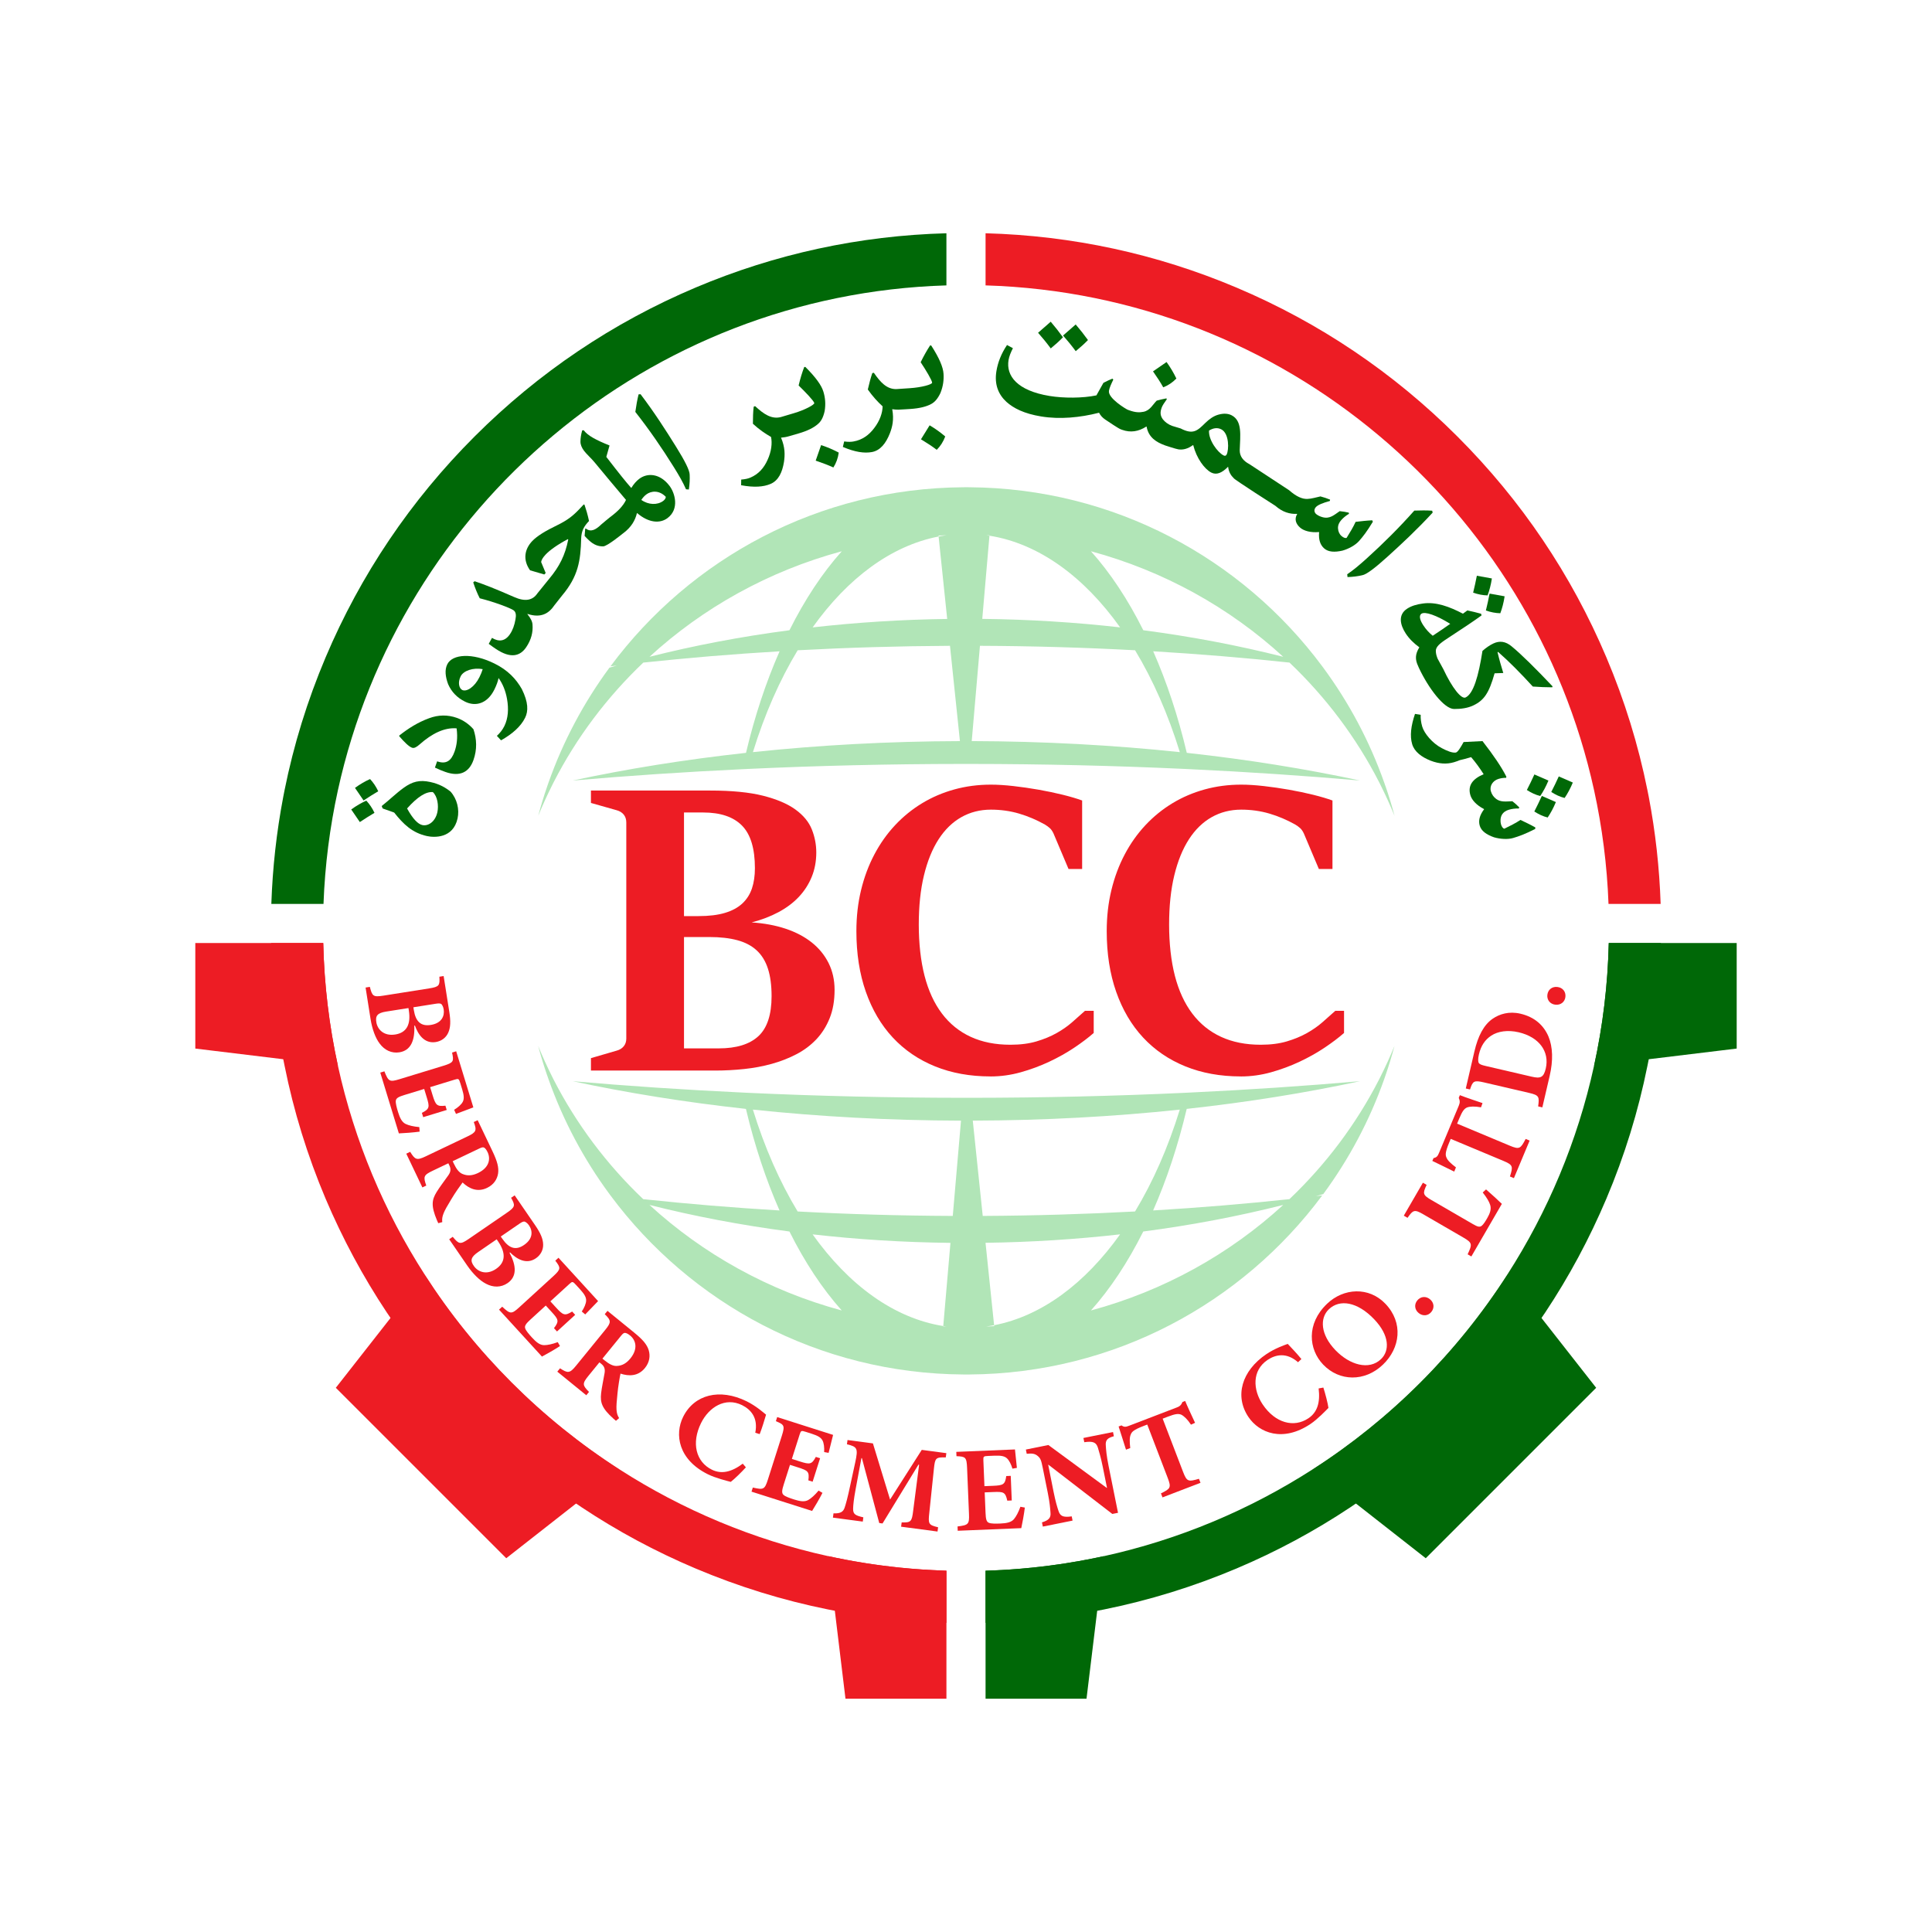 <?xml version="1.0" encoding="UTF-8"?>
<svg id="Layer_1" xmlns="http://www.w3.org/2000/svg" version="1.1" viewBox="0 0 2000 2000">
  <!-- Generator: Adobe Illustrator 29.5.0, SVG Export Plug-In . SVG Version: 2.1.0 Build 137)  -->
  <defs>
    <style>
      .st0 {
        fill: #006807;
      }

      .st1 {
        fill: #b1e5b7;
      }

      .st2 {
        fill: none;
      }

      .st3 {
        fill: #ed1c24;
      }
    </style>
  </defs>
  <rect class="st2" x="0" y="0" width="2000" height="2000" rx="1000" ry="1000"/>
  <g>
    <g>
      <path class="st3" d="M611.74,1095.38l26.71-7.78c3.08-.84,5.5-2.35,7.26-4.52,1.75-2.17,2.63-4.8,2.63-7.89v-223.8c0-3.22-.88-5.92-2.63-8.1-1.76-2.17-4.17-3.68-7.26-4.52l-26.71-7.57v-12.83h123.47c22.3,0,40.52,1.79,54.69,5.36,14.16,3.58,25.35,8.35,33.55,14.3,8.2,5.96,13.85,12.8,16.93,20.51,3.08,7.71,4.63,15.71,4.63,23.98,0,9.12-1.58,17.53-4.73,25.24-3.15,7.71-7.61,14.62-13.36,20.72-5.75,6.1-12.76,11.36-21.03,15.78-8.28,4.42-17.53,7.96-27.77,10.62,12.9.84,24.61,3.02,35.13,6.52,10.52,3.51,19.53,8.24,27.03,14.2,7.5,5.96,13.32,13.08,17.46,21.35,4.13,8.28,6.21,17.53,6.21,27.77,0,11.08-1.68,20.82-5.05,29.24-3.37,8.41-7.96,15.71-13.78,21.88-5.82,6.17-12.69,11.33-20.61,15.46-7.92,4.14-16.44,7.47-25.56,9.99-9.12,2.52-18.65,4.31-28.61,5.36-9.96,1.05-19.84,1.58-29.66,1.58h-128.94v-12.83ZM723.01,948.35c10.94,0,20.12-1.12,27.55-3.36,7.43-2.24,13.43-5.5,17.98-9.78,4.56-4.28,7.85-9.47,9.89-15.56,2.03-6.1,3.05-13.08,3.05-20.93,0-20.33-4.45-35.02-13.36-44.07-8.91-9.05-22.33-13.57-40.28-13.57h-19.77v107.27h14.93ZM744.05,1085.28c18.23,0,31.9-4.21,41.02-12.62,9.11-8.41,13.67-22.22,13.67-41.44,0-11.22-1.26-20.72-3.79-28.5-2.52-7.78-6.42-14.09-11.67-18.93-5.26-4.84-11.96-8.34-20.09-10.52-8.13-2.17-17.74-3.26-28.82-3.26h-26.29v115.27h35.97Z"/>
      <path class="st3" d="M1025.35,1114.31c-21.18,0-40.32-3.47-57.42-10.41-17.11-6.94-31.69-16.9-43.75-29.87-12.06-12.97-21.35-28.74-27.87-47.33-6.52-18.58-9.78-39.51-9.78-62.79,0-15,1.61-29.17,4.84-42.49,3.22-13.32,7.82-25.62,13.78-36.91,5.96-11.29,13.11-21.38,21.45-30.29,8.34-8.9,17.67-16.48,27.97-22.72,10.31-6.24,21.46-11.01,33.44-14.3,11.99-3.3,24.57-4.94,37.76-4.94,6.87,0,14.65.49,23.35,1.47,8.69.98,17.42,2.25,26.19,3.79,8.76,1.55,17.11,3.3,25.03,5.26,7.92,1.97,14.55,3.93,19.88,5.89v70.89h-14.09l-15.57-36.81c-1.12-2.38-2.39-4.21-3.79-5.47-1.4-1.26-3.02-2.45-4.84-3.57-8.7-4.91-17.67-8.73-26.92-11.47-9.25-2.73-19-4.1-29.24-4.1-11.22,0-21.42,2.6-30.6,7.78-9.19,5.19-17.04,12.83-23.56,22.93-6.52,10.1-11.57,22.54-15.14,37.34-3.58,14.79-5.36,31.8-5.36,51.01s2,37.58,5.99,53c4,15.43,9.99,28.43,17.98,39.02,7.99,10.59,17.91,18.62,29.76,24.09,11.85,5.47,25.56,8.2,41.12,8.2,10.23,0,19.25-1.16,27.03-3.47,7.78-2.31,14.72-5.19,20.82-8.62,6.1-3.43,11.5-7.22,16.2-11.36,4.7-4.13,9.08-8.03,13.15-11.67h9.04v22.93c-5.61,4.91-12.34,9.99-20.19,15.25-7.85,5.26-16.48,10.1-25.87,14.51-9.4,4.42-19.25,8.06-29.55,10.94-10.31,2.87-20.72,4.31-31.24,4.31Z"/>
      <path class="st3" d="M1284.49,1114.31c-21.18,0-40.32-3.47-57.42-10.41-17.11-6.94-31.69-16.9-43.75-29.87-12.06-12.97-21.35-28.74-27.87-47.33-6.52-18.58-9.78-39.51-9.78-62.79,0-15,1.61-29.17,4.84-42.49,3.22-13.32,7.82-25.62,13.78-36.91,5.96-11.29,13.11-21.38,21.45-30.29,8.34-8.9,17.67-16.48,27.97-22.72,10.31-6.24,21.46-11.01,33.44-14.3,11.99-3.3,24.57-4.94,37.76-4.94,6.87,0,14.65.49,23.35,1.47,8.69.98,17.42,2.25,26.19,3.79,8.76,1.55,17.11,3.3,25.03,5.26,7.92,1.97,14.55,3.93,19.88,5.89v70.89h-14.09l-15.57-36.81c-1.12-2.38-2.39-4.21-3.79-5.47-1.4-1.26-3.02-2.45-4.84-3.57-8.7-4.91-17.67-8.73-26.92-11.47-9.25-2.73-19-4.1-29.24-4.1-11.22,0-21.42,2.6-30.6,7.78-9.19,5.19-17.04,12.83-23.56,22.93-6.52,10.1-11.57,22.54-15.14,37.34-3.58,14.79-5.36,31.8-5.36,51.01s2,37.58,5.99,53c4,15.43,9.99,28.43,17.98,39.02,7.99,10.59,17.91,18.62,29.76,24.09,11.85,5.47,25.56,8.2,41.12,8.2,10.23,0,19.25-1.16,27.03-3.47,7.78-2.31,14.72-5.19,20.82-8.62,6.1-3.43,11.5-7.22,16.2-11.36,4.7-4.13,9.08-8.03,13.15-11.67h9.04v22.93c-5.61,4.91-12.34,9.99-20.19,15.25-7.85,5.26-16.48,10.1-25.87,14.51-9.4,4.42-19.25,8.06-29.55,10.94-10.31,2.87-20.72,4.31-31.24,4.31Z"/>
    </g>
    <g>
      <path class="st0" d="M367.47,815.6l8.91,13.05c5.01-3.31,9.99-6.51,15.17-9.55-2.26-4.78-5.07-9.02-8.46-12.62-4.99,2.21-10.27,5.24-15.62,9.13Z"/>
      <path class="st0" d="M445.51,809.54c-11.12-2.43-18.57-.53-27.7,6.05-7.83,5.66-14.99,12.78-22.68,18.8l.99,2.52,11.93,4.25c9.57,12.09,18.72,21.01,34.04,24.35,7.14,1.56,27,2.7,31.58-18.28,2.04-9.34-.45-20.1-7.25-27.74-5.15-4.09-11.26-7.84-20.92-9.94ZM452.74,840.9c-2.06,9.44-9.23,14.58-15.52,13.21-4.51-.98-9.75-6.19-15.81-17.19,10.76-12.05,19.56-17.61,26.67-16.94,4.85,4.47,6.18,14,4.67,20.92Z"/>
      <path class="st0" d="M363.58,837.95l8.92,13.05c5.01-3.31,9.99-6.51,15.16-9.55-2.25-4.78-5.07-9.02-8.46-12.62-4.99,2.21-10.26,5.24-15.62,9.13Z"/>
      <path class="st0" d="M472.87,743.12c-9.42-3.33-19.04-3.19-28.62.37-11.9,4.34-21.81,10.75-30.8,17.83l-.25.71c5.26,6.07,9.96,10.81,13.31,12,2.33.82,4.8-.7,7.95-3.46,12.78-11.32,25.6-17.62,38.22-16.58,1.32,9.81.16,17.61-2.1,23.99-3.4,9.62-8.64,13.47-18.06,10.14l-2.29,6.48c4.28,2.08,7.99,3.51,10.82,4.51,15.19,5.37,24.67.17,29.07-12.29,3.9-11.04,3.45-21.69,0-31.91-4.63-5.28-10.57-9.44-17.25-11.8Z"/>
      <path class="st0" d="M511.7,686.81c-22.73-11.21-43.42-9.8-48.69.89-2.8,5.69-1.99,12.79.88,20.55,3.55,8.09,9.35,14.07,17.53,18.11,10.88,5.36,23.11,2.18,30.42-12.66,1.99-4.04,3.65-8.38,4.26-11.79,4.21,5.78,7.23,13.02,8.76,21.56,1.88,10.51,1.17,20.21-2.77,28.2-2,4.04-4.67,7.28-7.72,10.08l4.3,4.64c11.44-6.45,20.38-14.14,24.94-23.39,3.37-6.84,3.42-15.91-3.43-29.71-5.97-10.48-14.42-19.57-28.48-26.49ZM496.31,701.01c-5.08,10.31-13.36,15.45-17.79,13.26-3.18-1.57-4.89-7.56-1.66-14.11,2.9-5.88,12.96-9.29,22.82-7.43-.76,2.5-1.84,5.2-3.36,8.28Z"/>
      <path class="st0" d="M609.74,539.36c-5.3,5.53-7.78,10.11-8.1,17.89-.6,23.31-3.04,39.36-19.8,59.26-1.12,1.33-7.8,9.89-7.8,9.89-6.02,8.99-14.28,13.56-27.92,9.15l-.16.24c3.61,4.41,5.13,7.78,5.29,10.75.64,7.94-1.28,15.64-6.5,23.42-6.34,9.39-16.12,12.03-31.36,1.85-1.84-1.2-4.41-2.97-7.46-5.3l3.37-6.18c7.14,4.33,13.56,3.61,18.61-3.85,2.81-4.09,4.65-9.22,5.7-15.24.8-4.25.64-7.7-2.09-9.55-3.45-2.33-19.57-8.5-34.9-12.35-2.65-5.21-4.81-10.59-6.74-16.45l1.45-1.2c9.63,3.21,21.42,7.78,40.91,16.36,11.39,5.05,19.17,3.45,23.99-3.69,0,0,10.01-12.46,12.3-15.2,10.68-12.81,16.47-24.38,19.71-40.63l-.4-.4c-10.91,5.78-18.69,11.39-22.94,15.88-2.81,2.97-4.33,5.46-4.73,7.78l4.73,11.39-1.44,1.52-14.76-4.33c-7.86-11.07-5.45-22.14,2.25-30.24,5.05-5.29,13.88-10.67,25.91-16.45,10.03-4.89,15.8-9.31,21.98-15.72l5.46-5.78.8.4c1.6,4.73,3.29,10.27,4.65,16.77Z"/>
      <path class="st0" d="M661.7,495.71c-2.91,2.21-5.74,5.42-8.21,9.45-5.51-6.21-12.11-14.41-25.83-32.19l3.33-11.81c-13.95-5.62-22.45-10.09-26.73-15.75l-1.55.09c-1.31,4.5-1.75,8.19-1.82,11.48-.07,3.28,1.32,6.54,3.72,9.72,2.59,3.43,7.58,7.87,10.79,11.77,10.84,13.09,21.62,26.08,32.63,39.04-2.85,6.2-8.63,11.92-15.49,17.1l-1.2.91s-7.81,6.33-8.9,7.38c-5.32,5.13-10.57,8.46-15.85,4.3l-.76.02-.65,7.54c1.41,1.64,2.89,3.05,4.45,4.52,4.9,4.67,9.74,6.45,14.9,6.32,4.32-.33,19.02-12.37,19.78-12.95l1.2-.91c7.97-6.03,12-12.98,13.8-20.4l.26-.2c11.93,10.25,23.7,11.03,31.5,5.14,12.42-9.4,7.71-25.77,2.01-33.31-9.72-12.86-22.71-13.81-31.36-7.27ZM686.61,518.5c-6,4.53-15.39,4.23-22.72-1,1.26-1.89,2.93-3.96,5.16-5.65,4.88-3.69,13.24-4.76,20.21,2.49-.08,1.68-1.36,3.19-2.65,4.16Z"/>
      <path class="st0" d="M663.12,408.09l-2.06.15c-1.37,5.53-2.45,11.52-3.37,18.17,14.62,18.62,27.74,37.67,40,57.38,5.45,8.76,9.38,15.68,12.49,22.73l2.92.21c.83-5.58,1.08-10.67.84-15.33.08-4.35-5.06-14.44-13.98-28.77-11.01-17.7-22.76-35.96-36.85-54.53Z"/>
      <path class="st0" d="M853.68,425.53c-1.52,6.98-3.93,10.91-7.06,13.48-4.09,3.61-10.35,6.9-19.73,9.63,0,0-9.13,2.63-10,2.9-2.99.92-5.7,1.27-8.37,1.52,4.33,10.19,4.09,17.97,3.05,25.11-1.76,10.91-5.78,19.33-13.88,22.78-7.3,3.13-17.09,3.85-30.48,1.36l.08-5.86c4.33-.32,7.46-1.12,9.63-2.09,8.26-3.53,13.96-9.95,17.65-18.29,4.01-8.66,4.97-17.25,3.61-23.74-6.02-3.37-12.35-7.78-18.77-13.64,0-6.34.16-12.27.8-17.65l1.44-.64c9.07,8.42,17.09,13.81,26.72,11.33,1.02-.26,13.31-3.95,13.31-3.95,11.79-3.45,21.74-8.98,21.26-10.59-.72-2.49-9.15-11.31-16.2-18.13,1.68-7.06,3.61-13.48,5.78-19.09l1.12-.16c10.83,10.75,16.85,19.17,18.77,25.75,1.84,6.1,2.49,12.51,1.28,19.97Z"/>
      <path class="st0" d="M844.4,476.85c6.71,2.29,12.99,4.6,18.3,7.08,2.92-4.55,4.78-9.68,5.57-15.4-5.7-3.03-11.72-5.64-18.27-7.75l-5.6,16.07Z"/>
      <path class="st0" d="M973.61,406.68c-3.05,6.5-6.26,9.79-9.79,11.63-4.81,2.57-11.63,4.41-21.42,5.05,0,0-10.91.72-12.52.73-2.21.01-4.26-.21-6.25-.49,2.01,10.91.08,18.45-2.49,25.11-4.09,10.27-9.87,17.65-18.53,19.25-7.86,1.44-17.49.08-30.08-5.29l1.36-5.7c4.33.64,7.54.48,9.87,0,8.91-1.6,15.8-6.58,21.26-13.88,5.86-7.62,8.58-15.8,8.66-22.46-5.05-4.57-10.27-10.27-15.32-17.41,1.44-6.18,2.89-11.87,4.65-17.01l1.61-.32c6.86,10,13.4,17.01,23.13,16.9,1.2-.01,14.09-.94,14.09-.94,12.27-.8,23.1-3.85,23.1-5.7-.16-2.57-6.42-13-11.87-21.18,3.21-6.58,6.5-12.35,9.79-17.41l1.12.08c8.26,12.84,12.35,22.38,12.76,29.28.4,6.26-.32,12.67-3.13,19.73Z"/>
      <path class="st0" d="M953.39,454.76c6.06,3.7,11.68,7.32,16.32,10.89,3.84-3.8,6.77-8.41,8.79-13.82-4.91-4.2-10.22-8.06-16.15-11.54l-8.96,14.47Z"/>
      <path class="st0" d="M1126.26,352.02c-3.9-5.43-8.13-10.81-12.7-16.13l-13.09,11.45c4.41,4.97,8.85,10.39,13.12,16.2,4.53-3.72,8.74-7.49,12.67-11.52Z"/>
      <path class="st0" d="M1100.39,349.17c-3.9-5.43-8.13-10.8-12.69-16.13l-13.09,11.45c4.41,4.97,8.85,10.38,13.12,16.2,4.53-3.72,8.74-7.49,12.67-11.53Z"/>
      <path class="st0" d="M1217.77,391.83c-2.8-5.81-6.12-11.48-10.15-17.06l-14.02,9.66c4.06,5.82,7.75,11.38,10.58,16.53,5.05-1.94,9.58-4.98,13.6-9.12Z"/>
      <path class="st0" d="M1421.2,540.09l-.7-1.48c-5.99.3-11.59.96-17.18,1.62-2.4,5.33-5.85,11.02-9.31,16.57-1.49.55-3.44-.32-5.3-1.95-2.26-1.98-3.42-4.73-3.62-7.92-.13-3.27,1.14-6.01,3.27-8.43,2.2-2.5,4.88-4.72,8.11-6.61l-.23-1.2c-2.86-.66-5.94-1.23-9.38-1.54-5.7,3.86-10.14,8.25-17.57,6.29-2.55-.68-4.74-1.61-6.83-3.3-1.85-1.64-2.64-4.48-.3-7.14,2.06-2.33,7.33-4.42,14.52-6.4l.22-1.38c-3.05-1.25-6.32-2.41-9.96-3.33-4.06.86-9.36,2.5-13.46,2.6-5.39.26-11.57-2.46-18.99-9l-40.96-26.92c-6.77-3.52-10.3-8.37-10.16-14.71.52-15.23,2.81-30.13-8.35-35.93-3.62-1.88-8.18-2.19-13.54-.73-5.21,1.41-9.54,4.61-13.63,8.53-8.2,8.09-12.59,12.59-25.65,5.81l-8.66-2.62c-4.34-1.57-7.38-3.93-9.75-6.85-2.88-4.02-2.9-7.46-1.17-12.21.73-2.02,2.54-4.79,5.29-8.59l-.49-.86c-3.79.68-7.08,1.54-9.99,2.32-3.91,3.84-6.76,10.12-13.56,11.54-4.07.81-8.22.91-14.98-1.55l-1.41-.52c-1.63-.59-20.75-12.02-19.49-19.65.49-2.97,2.23-6.92,4.51-11.56l-.92-1.02c-2.68,1.08-5.86,2.52-9.31,4.35l-7.25,12.96c-14.21,3-33.91,3.02-48.54.62-33.81-5.56-45.09-21.02-42.44-37.13.63-3.82,2.28-7.9,4.53-12.32l-6.1-3.29c-6.05,9.02-9.49,18.03-10.98,27.04-2.26,13.78,2.01,24.17,10.43,31.87,7.31,6.54,18.14,12.13,35.84,15.04,19.39,3.19,40.3,1.18,59.73-3.79l.32.06c1.47,2.86,3.63,5.16,6.38,6.98,3.18,2.11,13.45,9.14,15.96,10.05l1.41.52c8.79,3.19,17.05,1.84,25.11-3.35l.3.11c2.02,11.13,9.94,16.07,19.13,19.41,0,0,11.24,3.74,13.87,4.1,4.67.64,9.59-.5,14.94-4.39l.38.2c3.31,13.22,11.5,24.49,18.55,28.16,5.43,2.82,11.14.45,17.34-5.89l.19.1c.66,5.34,2.95,8.93,5.8,11.66.4,1.35,43.1,28.59,43.1,28.59,7.41,6.54,14.86,8.66,22.3,8.34l.24.21c-3.23,5.45-1.1,10.34,3.01,13.97,3.87,3.41,10.85,5.41,19.55,4.63l.16.14c-.64,7.88,1.22,13.25,5.25,16.8,4.35,3.84,10.84,4.11,18.87,2.31,6.28-1.76,13.35-5.56,17.19-9.91,4.26-4.83,7.93-9.48,14.34-20.01ZM1269.8,470.56c-.69,1.34-1.8,1.61-3.23.86-6.2-3.22-15.66-16-14.99-25.69,4.46-2.77,8.84-3.28,12.75-1.25,8.3,4.31,7.94,21.31,5.47,26.08Z"/>
      <path class="st0" d="M1483.09,530.66l-.51-2c-5.69-.36-11.77-.36-18.48-.09-15.72,17.7-32.12,33.99-49.33,49.57-7.65,6.92-13.76,12.02-20.13,16.34l.31,2.9c5.64-.17,10.69-.83,15.23-1.9,4.29-.7,13.31-7.55,25.81-18.87,15.45-13.98,31.33-28.79,47.09-45.95Z"/>
      <path class="st0" d="M1469.28,670.12c-4.34,7.12-4.58,12.49-1.11,19.71.04.11.7,1.62.7,1.62,9.86,21.01,26.04,42.34,36.32,42.5,7.26.04,14.06-.9,19.8-3.6,11.28-5.29,16.42-12.81,22.21-33.34l9-.31c-2.09-6.73-4.17-13.95-5.96-21.54l.59-.28c11.06,9.65,23.02,21.72,35.94,35.84,6.76.5,13.54.77,20.07.78l.36-1c-17.43-18.41-32.72-33.54-42.34-41.38-6.27-5.25-12.45-6.02-18.87-3.02-3.79,1.78-7.56,4.38-11.34,7.7-4.05,26-9.32,44.38-17.49,48.22-4.38,2.05-13.89-9.86-23.02-29.31,0,0-5.78-10.58-5.84-10.69,0,0-2.43-5.16-1.82-9.53.94-4.46,6.7-8.22,14.26-13.15,13.68-8.92,24.33-15.99,32.95-22.25l-.49-1.73c-4.7-1.3-9.42-2.45-14.18-3.45l-4.59,3.38c-13.99-7.3-27.89-12.48-41.49-10.53-6.63.86-12.04,2.59-16.27,5.35-9.63,6.28-7.32,16.7-1.45,25.7,3.58,5.49,8.42,10.16,14.07,14.29ZM1471.57,635.28c3.69-2.41,15.42,1.62,29.69,10.52-4.83,3.41-11.01,7.7-18.12,12.33-3.84-3.14-7.06-6.69-9.76-10.83-3.23-4.95-4.96-9.97-1.82-12.03Z"/>
      <path class="st0" d="M1544.39,598.82l-15.56-2.81c-1.16,5.89-2.38,11.69-3.84,17.51,4.99,1.75,9.99,2.73,14.93,2.84,1.93-5.11,3.48-10.99,4.47-17.54Z"/>
      <path class="st0" d="M1538.18,631.99c4.99,1.75,9.99,2.73,14.93,2.84,1.93-5.11,3.48-10.99,4.47-17.54l-15.56-2.81c-1.16,5.89-2.38,11.68-3.84,17.51Z"/>
      <path class="st0" d="M1588.32,840.06c4.43,2.83,9.01,5.06,13.83,6.21,3.04-4.48,5.94-9.83,8.49-15.97l-14.54-6.34c-2.53,5.46-4.99,10.78-7.78,16.1Z"/>
      <path class="st0" d="M1594.44,824.02c3.04-4.49,5.94-9.83,8.49-15.97l-14.54-6.34c-2.53,5.46-4.98,10.79-7.78,16.09,4.43,2.84,9.01,5.07,13.83,6.21Z"/>
      <path class="st0" d="M1557.3,857.89c-1.55-.33-2.75-2.1-3.45-4.47-.86-2.89-.72-6.96.8-9.77,1.62-2.83,4.16-4.48,7.25-5.4,3.19-.94,6.64-1.41,10.38-1.28l.45-1.15c-2.07-2.07-4.41-4.3-7.16-6.39-7.08.31-12.03.99-16.58-2.26-2.72-2-4.61-4.58-5.61-7.98-1.68-5.66,2.08-11.15,7.95-12.89,2.47-.73,5.04-1.16,7.75-1.07l.34-1.12c-4.97-9.96-13.33-22.27-24.74-36.93l-19.55.97c-3.07,5.51-5.82,10.24-7.98,10.88-3.65.52-8.72-1.45-14.57-4.53-9.79-5.05-18.19-15.23-20.3-22.33-1.31-4.43-1.75-8.56-1.6-12.19l-5.88-.94c-4.19,12.33-5.46,22.8-2.92,31.35,2.29,7.73,9.68,13.38,19.31,17.14,8.46,3.2,16.26,3.81,23.99,1.52,2.68-.82,4.5-1.47,5.99-2.14,3.05-.68,6.07-1.46,8.95-2.32l2.78-.8c4.61,5.36,8.97,11.35,12.97,17.67-11.66,4.91-16.65,11.89-13.72,21.78,1.47,4.94,6.32,10.34,14.1,14.31l.06.21c-4.74,6.34-6.01,11.87-4.48,17.02,1.65,5.56,7,9.25,14.76,11.99,6.26,1.84,14.27,2.38,19.83.73,6.18-1.83,11.75-3.82,22.78-9.33l.19-1.62c-5.24-2.93-10.33-5.34-15.41-7.76-4.87,3.24-10.82,6.23-16.69,9.09Z"/>
      <path class="st0" d="M1613.64,803.75c-2.53,5.45-4.98,10.78-7.78,16.09,4.43,2.84,9.01,5.06,13.83,6.21,3.04-4.48,5.94-9.83,8.49-15.96l-14.54-6.34Z"/>
    </g>
    <g>
      <path class="st3" d="M428.86,1061.8c.73,15.1-3.51,25.68-15.38,27.55-8.14,1.29-15.4-2.26-20.37-8.95-4.48-5.81-7.86-15.1-9.54-25.7l-5.12-32.4,4.41-.7c2.47,9.61,3.35,10.77,14.04,9.08l47.33-7.48c10.6-1.68,11.17-3.07,10.61-12.11l4.41-.69,5.86,37.06c1.53,9.68,1.33,16.14-1.04,21.47-2.23,5.13-6.87,8.82-12.97,9.79-12.04,1.91-18.41-8.13-21.56-17.03l-.68.11ZM399.85,1047.16c-9.25,1.46-11.47,4.42-10.21,11.35,1.2,7.03,7.56,14.28,19.52,12.4,11.62-1.84,16.38-10.24,14.06-24.91l-.39-2.46-22.99,3.63ZM428.37,1045.53c1.93,12.21,7.48,17.08,17.57,15.48,11.28-1.78,14.45-9.23,13.35-16.19-.44-2.79-1.72-4.85-2.52-5.51-1.07-.7-2.89-.67-5.43-.28l-23.41,3.7.44,2.8Z"/>
      <path class="st3" d="M434.41,1171.46c-5.75.86-17.6,1.7-21.51,1.82l-19.24-62.93,4.27-1.31c4.16,10.39,5.17,11.34,15.51,8.18l45.62-13.95c10.67-3.27,10.89-4.59,8.92-13.68l4.27-1.31,17.76,58.09c-2.11.74-10.3,3.87-17.95,6.74l-1.93-4.25c3.86-2.35,7.49-5.43,8.95-8.3,1.46-2.87,1.36-6.43-.63-12.91l-1.91-6.24c-1.46-4.75-1.8-5.01-5.74-3.81l-25.52,7.8,2.56,8.37c3.16,10.34,4.43,11.84,13.27,10.83l1.35,4.43-24.37,7.45-1.35-4.43c8.14-4.19,8.1-6.07,4.94-16.4l-2.56-8.37-20.35,6.22c-5.74,1.76-8.74,3.12-9.02,5.99-.33,2.43.91,7.08,2.29,11.59,1.86,6.07,3.94,10.55,7.94,12.46,3.35,1.57,7.99,2.67,14.09,3.23l.34,4.65Z"/>
      <path class="st3" d="M453.69,1266.25c-.26-.54-.77-1.81-1.4-3.13-6.32-15.05-5.21-21.1-.31-29.14,3.21-5.24,7.81-11.14,12.22-17.43,2.41-3.52,2.76-6.36.99-10.08l-1.07-2.24-16.34,7.79c-9.3,4.44-9.75,6.08-6.5,15.28l-4.03,1.92-16.67-34.93,4.03-1.92c5.03,8.16,6.74,9.14,16.04,4.71l43.3-20.66c9.06-4.32,9.83-6.12,6.49-14.89l4.03-1.92,15.34,32.14c4.99,10.45,6.71,16.86,5.79,23.1-.95,5.97-4.47,11.54-11.44,14.87-10.07,4.8-18.71.66-25.31-5.61-2.52,3.3-8,11.14-11.52,17.1-4.32,7.1-6.81,11.43-8.14,14.82-1.41,3.62-1.72,5.96-1.36,9.11l-4.13,1.11ZM469.99,1204.95c2.4,5.03,5.13,8.77,8.6,10.25,5.29,2.32,10.48,1.84,16.21-.89,12.08-5.77,13.1-15,9.96-21.58-1.44-3.02-2.72-4.31-3.83-4.83-1.07-.44-2.42-.08-4.66.99l-27.65,13.19,1.37,2.87Z"/>
      <path class="st3" d="M527.44,1296.84c7.15,13.3,7.87,24.67-2.03,31.46-6.79,4.66-14.86,4.58-22.22.68-6.54-3.32-13.58-10.24-19.65-19.09l-18.54-27.02,3.68-2.52c6.36,7.6,7.65,8.27,16.57,2.16l39.48-27.08c8.84-6.07,8.75-7.57,4.36-15.48l3.68-2.52,21.21,30.92c5.53,8.07,8.13,13.98,8.28,19.81.19,5.59-2.4,10.91-7.5,14.41-10.05,6.89-20.1.58-26.76-6.1l-.57.39ZM494.99,1296.1c-7.71,5.29-8.45,8.92-4.33,14.62,4.1,5.83,12.96,9.64,22.93,2.79,9.69-6.65,10.37-16.27,1.98-28.52l-1.41-2.05-19.17,13.16ZM520.01,1282.37c6.99,10.19,14.09,12.19,22.5,6.41,9.41-6.45,9.06-14.54,5.08-20.34-1.6-2.33-3.64-3.64-4.64-3.89-1.26-.17-2.9.64-5.02,2.09l-19.53,13.4,1.6,2.33Z"/>
      <path class="st3" d="M579.68,1393.43c-4.83,3.25-15.18,9.11-18.66,10.89l-44.43-48.61,3.29-3.01c8.23,7.6,9.54,8.03,17.53.73l35.24-32.21c8.24-7.53,7.87-8.82,2.19-16.19l3.29-3.01,41.01,44.87c-1.59,1.57-7.65,7.92-13.32,13.8l-3.57-3.01c2.48-3.78,4.44-8.13,4.52-11.35.08-3.22-1.54-6.39-6.11-11.4l-4.4-4.82c-3.36-3.68-3.78-3.76-6.82-.97l-19.71,18.01,5.91,6.46c7.3,7.98,9.09,8.79,16.65,4.09l3.13,3.42-18.82,17.21-3.13-3.43c5.55-7.29,4.72-8.96-2.58-16.95l-5.91-6.46-15.72,14.36c-4.44,4.06-6.56,6.57-5.58,9.29.74,2.35,3.86,6.01,7.05,9.5,4.29,4.69,8.09,7.84,12.53,7.86,3.71-.01,8.37-1.02,14.12-3.13l2.31,4.05Z"/>
      <path class="st3" d="M637.62,1470.82c-.47-.38-1.48-1.32-2.61-2.24-12.15-10.89-13.74-16.83-12.74-26.21.66-6.1,2.29-13.41,3.59-20.98.67-4.22-.22-6.94-3.41-9.53l-1.93-1.57-11.43,14.04c-6.5,7.98-6.21,9.66.66,16.58l-2.82,3.46-30.01-24.44,2.82-3.46c8.04,5.21,10,5.38,16.51-2.6l30.29-37.19c6.34-7.79,6.26-9.73-.5-16.24l2.82-3.46,27.61,22.49c8.98,7.31,13.28,12.36,15.12,18.39,1.69,5.81.9,12.35-3.98,18.34-7.04,8.65-16.63,8.6-25.27,5.76-.87,4.05-2.46,13.49-3.1,20.39-.86,8.26-1.27,13.24-1.02,16.87.28,3.88.99,6.12,2.67,8.82l-3.25,2.78ZM626.12,1408.44c4.32,3.52,8.39,5.73,12.16,5.59,5.78-.17,10.26-2.82,14.27-7.74,8.45-10.38,5.42-19.16-.24-23.76-2.59-2.11-4.3-2.73-5.53-2.73-1.15.06-2.22.96-3.79,2.89l-19.35,23.76,2.46,2Z"/>
      <path class="st3" d="M772.15,1518.98c-4.39,4.82-11.84,12.15-15.67,15.05-3.31-.86-15.68-3.92-23.54-7.79-31.02-15.32-34.65-41.53-25.79-59.46,11.44-23.17,37.86-29.94,65.8-16.15,9.78,4.83,17.41,11.66,20.07,13.84-2.04,6.65-3.59,12.3-6.58,20.12l-4.58-1.4c3.11-15.42-4.5-24.05-13.66-28.58-17.47-8.63-34.35,2.1-42.48,18.57-10.26,20.78-5.17,40.15,11.14,48.2,9.93,4.9,20.25,2.62,32.06-6.19l3.21,3.79Z"/>
      <path class="st3" d="M851.42,1545.4c-2.56,5.21-8.61,15.45-10.74,18.73l-62.71-19.98,1.35-4.25c10.92,2.48,12.27,2.19,15.55-8.11l14.48-45.46c3.39-10.63,2.42-11.57-6.17-15.12l1.35-4.25,57.89,18.44c-.6,2.15-2.68,10.67-4.66,18.6l-4.6-.83c.27-4.51-.21-9.25-1.74-12.08-1.53-2.83-4.51-4.77-10.97-6.83l-6.21-1.98c-4.74-1.51-5.15-1.37-6.4,2.56l-8.1,25.43,8.34,2.66c10.3,3.28,12.25,3.09,16.46-4.75l4.41,1.41-7.73,24.28-4.41-1.41c1.18-9.08-.38-10.12-10.68-13.39l-8.34-2.66-6.46,20.28c-1.82,5.72-2.4,8.96-.21,10.83,1.81,1.66,6.34,3.28,10.84,4.71,6.05,1.93,10.92,2.76,14.77.56,3.2-1.86,6.74-5.06,10.67-9.75l4.02,2.36Z"/>
      <path class="st3" d="M932.81,1580.42l.59-4.42c9.67.25,10.58-.76,11.95-12.36l6.11-47.35-.68-.09-37.18,60.89-3.41-.45-17.93-67.17-.51-.07-6.03,32.38c-1.88,10.23-2.48,16.04-2.58,20.1-.04,5.53,2.11,6.95,10.6,8.85l-.59,4.42-30.9-4.1.59-4.42c7.33.28,10.1-1.69,11.53-5.92,1.3-3.9,3.07-10.07,5.89-23.47l5.12-23.57c2.99-14.06,2.31-16.06-8.62-18.55l.59-4.42,26.3,3.49,17.75,58.13,32.81-51.42,25.45,3.38-.59,4.42c-10.43-.34-11.09.7-12.24,11.29l-4.79,45.87c-1.28,11.61-1,12.78,9.08,15.15l-.59,4.42-37.7-5.01Z"/>
      <path class="st3" d="M1060.9,1560.64c-.62,5.78-2.8,17.48-3.67,21.29l-65.8,2.71-.18-4.46c11.11-1.4,12.29-2.14,11.84-12.95l-1.97-47.7c-.46-11.15-1.69-11.7-10.98-12.1l-.18-4.46,60.73-2.51c.18,2.22,1.14,10.95,1.99,19.08l-4.61.79c-1.3-4.33-3.36-8.63-5.77-10.76-2.41-2.13-5.88-2.93-12.66-2.66l-6.52.27c-4.98.21-5.31.48-5.14,4.6l1.1,26.68,8.75-.36c10.81-.45,12.58-1.29,13.85-10.11l4.63-.19,1.05,25.48-4.63.19c-2-8.94-3.82-9.38-14.63-8.93l-8.75.36.88,21.27c.25,6,.81,9.25,3.52,10.25,2.27.94,7.08.91,11.8.72,6.35-.26,11.21-1.15,14.08-4.53,2.37-2.85,4.61-7.06,6.69-12.82l4.59.84Z"/>
      <path class="st3" d="M1153.06,1486.8c-6.56,1.76-8.93,3.9-8.32,9.99.26,3.89.63,9.68,2.84,20.62l9.79,48.64-5.89,1.18-66.13-50.95-.25.05,5.53,27.87c2.19,10.86,3.81,15.87,4.98,19.49,1.72,5.51,4.39,7.43,13.83,6.05l.88,4.38-30.8,6.2-.88-4.37c6.76-2.06,9.41-4.61,8.82-10.1-.34-4.31-.62-9.6-2.8-20.45l-5.17-25.67c-1.61-8-2.3-10.13-5.34-12.59-2.95-2.47-5.98-2.73-11.3-2.19l-.88-4.38,23.31-4.69,60.33,44.34.34-.07-4.34-21.54c-2.2-10.94-4.1-16.43-5.06-19.91-1.71-5.43-4.76-7.1-14.12-5.74l-.88-4.38,30.63-6.16.88,4.37Z"/>
      <path class="st3" d="M1232.91,1474.81c-3.7-5.57-7.19-8.92-10.13-10.36-3.04-1.23-6.2-.84-13.9,2.11l-5.29,2.03,21.17,55.21c3.87,10.1,5.4,10.25,16.4,7.04l1.6,4.17-39.35,15.09-1.6-4.17c9.84-4.79,10.87-5.92,7-16.02l-21.17-55.21-3.85,1.47c-10.9,4.18-12.27,6.36-13.24,8.85-1.31,2.81-1.27,7.48-.52,13.99l-4.41,1.69c-2.87-8.92-5.58-17.9-7.64-24l2.97-1.14c2.89,2.02,4.58,1.64,8.03.32l49.2-18.87c3.29-1.26,4.61-2.59,5.91-5.67l2.8-1.08c1.99,4.94,6.82,15.4,10.24,22.64l-4.23,1.9Z"/>
      <path class="st3" d="M1369.93,1436.4c2,6.21,4.65,16.31,5.27,21.07-2.39,2.44-11.19,11.65-18.46,16.54-28.71,19.3-53.24,9.41-64.39-7.19-14.41-21.44-7.15-47.72,18.71-65.1,9.05-6.08,18.77-9.31,21.98-10.53,4.75,5.08,8.89,9.23,14.17,15.7l-3.49,3.28c-11.82-10.36-23.09-8.06-31.57-2.36-16.17,10.86-15.26,30.83-5.02,46.08,12.93,19.23,32.25,24.44,47.35,14.3,9.19-6.18,12.34-16.26,10.57-30.89l4.88-.9Z"/>
      <path class="st3" d="M1373.72,1349.7c17.19-16.44,43.33-17.93,60.43-.06,18.82,19.67,15.38,45.89-2.55,63.04-18.86,18.05-45.14,17.41-61.82-.02-15.14-15.82-17.65-42.3,3.88-62.89l.06-.06ZM1375.6,1355.39c-9.56,9.14-8.65,26.1,6.72,42.17,14.84,15.51,34.94,21.24,47.28,9.42,9.12-8.73,8.92-24.58-7.1-41.33-17.33-18.11-35.67-21.01-46.84-10.32l-.06.06Z"/>
      <path class="st3" d="M1481.62,1358.21c-3.28,3.97-8.77,4.55-13.07,1-4.23-3.5-4.7-9-1.36-13.03,3.44-4.17,8.88-4.69,13.12-1.19,4.3,3.55,4.82,8.99,1.37,13.16l-.06.07Z"/>
      <path class="st3" d="M1538.37,1231.29c4.24,3.65,13.78,12.36,16.35,14.94l-31.58,54.46-3.86-2.24c4.91-10.36,5.01-11.89-4.43-17.36l-41.38-24c-9.29-5.39-10.65-4.58-16.39,3.6l-3.86-2.24,19.77-34.1,3.86,2.24c-4.21,8.98-4.15,10.4,5.14,15.79l42.42,24.6c5.13,2.97,7.2,3.68,9.5,1.93,1.95-1.65,3.7-4.5,5.73-8,2.76-4.75,4.38-9.27,2.99-13.55-1.1-3.42-3.35-7.41-7.71-12.91l3.43-3.17Z"/>
      <path class="st3" d="M1533.13,1146.28c-6.58-1.17-11.41-.96-14.49.17-2.99,1.35-4.89,3.91-8.07,11.51l-2.19,5.23,54.55,22.82c9.98,4.17,11.14,3.17,16.42-6.99l4.12,1.72-16.27,38.87-4.12-1.72c3.34-10.42,3.23-11.95-6.74-16.12l-54.55-22.82-1.59,3.8c-4.51,10.77-3.88,13.27-2.75,15.69,1.12,2.89,4.53,6.08,9.76,10.04l-1.82,4.36c-8.43-4.09-16.8-8.33-22.64-11.05l1.23-2.93c3.45-.69,4.35-2.18,5.78-5.58l20.34-48.61c1.36-3.25,1.31-5.13-.01-8.19l1.16-2.77c4.94,1.97,15.85,5.7,23.45,8.22l-1.55,4.37Z"/>
      <path class="st3" d="M1526.36,1088.27c3.64-15.63,9.5-27.22,18.84-33.68,7.22-4.93,17-7.94,28.7-5.22,14.88,3.46,24.14,12.13,29.05,23.58,4.59,10.94,4.93,25.02,1.28,40.73l-7.6,32.68-4.35-1.01c1.39-10.16,1.02-11.57-9.51-14.02l-46.64-10.85c-10.45-2.43-11.49-1.35-14.39,7.32l-4.35-1.01,8.96-38.53ZM1585.7,1114.58c8.86,2.06,12.28,1,14.47-8.44,4.12-17.72-7.03-32.65-28.1-37.54-11.28-2.62-21.52-1.04-28.4,3.53-6.34,4.16-10.61,10.39-12.73,19.5-1.13,4.85-.75,7.76-.11,8.79.92,1.36,3.12,2.13,6.63,2.95l48.23,11.22Z"/>
      <path class="st3" d="M1620.49,1032.07c-.58,5.12-4.87,8.61-10.41,7.98-5.46-.62-8.85-4.98-8.26-10.18.61-5.37,4.88-8.78,10.34-8.16,5.55.63,8.95,4.9,8.34,10.28v.09Z"/>
    </g>
    <path class="st0" d="M719.92,297.74c82.55-34.93,169.83-53.81,259.81-56.27v53.97c-309.04,9.29-565.82,230.29-629.93,522.6-8.35,38.11-13.42,77.44-14.91,117.68h-54c1.28-37.45,5.38-74.44,12.33-110.82.43-2.28.88-4.59,1.34-6.86,9.44-46.98,23.63-92.87,42.46-137.42,36.26-85.67,88.13-162.63,154.19-228.69,66.09-66.08,143.04-117.96,228.72-154.19Z"/>
    <path class="st3" d="M1719.09,935.72h-53.97c-1.49-40.24-6.59-79.57-14.94-117.68-64.08-292.34-320.86-513.31-629.93-522.6v-53.97c89.99,2.46,177.3,21.35,259.84,56.27,85.67,36.23,162.63,88.1,228.68,154.19,66.09,66.05,117.96,143.01,154.19,228.69,18.86,44.55,33.01,90.44,42.46,137.42.46,2.28.91,4.59,1.37,6.86,6.92,36.38,11.05,73.37,12.3,110.82Z"/>
    <path class="st3" d="M857.33,1610.93c2.89.63,5.77,1.19,8.66,1.82,2.95.56,5.9,1.19,8.85,1.76,2.82.5,5.71,1.07,8.53,1.57,4.39.75,8.72,1.51,13.18,2.2,2.2.31,4.39.69,6.59,1,6.59.94,13.24,1.82,19.89,2.57,3.01.38,6.02.69,8.97,1,7.47.75,14.93,1.38,22.46,1.88,5.71.44,11.42.69,17.13.94,2.7.13,5.4.25,8.16.31v53.96c-39.09-1.07-77.61-5.21-115.51-12.49-2.32-.44-4.58-.88-6.9-1.32-47-9.47-92.86-23.65-137.41-42.48-41.41-17.51-80.75-38.65-117.83-63.31-39.65-26.35-76.74-56.72-110.87-90.85-34.13-34.2-64.5-71.21-90.85-110.87-24.66-37.08-45.8-76.48-63.37-117.83-18.82-44.55-33-90.48-42.41-137.47-.5-2.26-.94-4.52-1.38-6.84-7.53-39.4-11.73-79.62-12.55-120.28h53.96c1,43.54,6.21,86.08,15.18,127.12,17.13,77.99,47.94,150.9,89.79,216.03,51.95,80.88,120.84,149.83,201.72,201.78,65.19,41.85,138.04,72.66,216.03,89.79h0Z"/>
    <path class="st0" d="M1020.27,1625.99c2.7-.06,5.4-.19,8.09-.31,5.77-.25,11.48-.5,17.13-.94,7.53-.5,15-1.13,22.46-1.88,3.01-.31,6.02-.63,8.97-1,6.65-.75,13.3-1.63,19.89-2.57,2.26-.31,4.45-.69,6.65-1,4.39-.69,8.78-1.44,13.11-2.2,2.95-.5,5.84-1.07,8.72-1.63,2.95-.56,5.84-1.13,8.72-1.69,2.89-.63,5.77-1.19,8.66-1.82,77.93-17.13,150.84-47.94,216.03-89.79,80.88-51.95,149.77-120.91,201.72-201.78,41.85-65.13,72.66-138.04,89.72-216.03,9.04-41.03,14.24-83.57,15.25-127.12h53.96c-.88,40.66-5.02,80.88-12.55,120.28-.5,2.32-.94,4.58-1.38,6.84-9.47,47-23.59,92.92-42.48,137.47-17.51,41.35-38.65,80.75-63.31,117.83-26.35,39.65-56.72,76.67-90.85,110.87-34.13,34.13-71.21,64.5-110.93,90.85-37.08,24.66-76.36,45.8-117.77,63.31-44.55,18.82-90.48,33-137.41,42.48-2.32.44-4.58.88-6.9,1.32-37.9,7.28-76.42,11.42-115.51,12.49v-53.96h0Z"/>
    <path class="st3" d="M971.6,1625.7c2.7.12,5.41.21,8.14.3v132.53h-104.5l-11.02-91.08-6.86-56.55c2.85.64,5.74,1.25,8.62,1.82,2.95.61,5.92,1.21,8.87,1.76,2.82.55,5.68,1.06,8.53,1.58,4.37.79,8.75,1.52,13.15,2.19,2.22.36,4.4.7,6.62,1,6.59.97,13.24,1.85,19.89,2.61,3.01.36,5.98.67,8.99.97,7.44.76,14.91,1.4,22.44,1.91,5.68.39,11.39.7,17.13.94Z"/>
    <path class="st0" d="M1142.67,1610.9l-6.86,56.58-11.06,91.05h-104.5v-132.53c2.73-.09,5.44-.18,8.14-.3,5.74-.24,11.45-.55,17.13-.94,7.53-.52,15-1.15,22.44-1.91,3.01-.3,6.01-.61,8.99-.97,6.65-.76,13.3-1.64,19.89-2.61,2.22-.3,4.43-.64,6.62-1,4.4-.67,8.78-1.4,13.15-2.19,2.92-.52,5.83-1.06,8.72-1.61,2.92-.55,5.8-1.12,8.69-1.73,2.92-.58,5.77-1.18,8.66-1.82Z"/>
    <path class="st0" d="M1797.82,976.22v109.25l-91.05,11.04-56.59,6.87c9.02-41.11,14.21-83.62,15.21-127.16h132.43Z"/>
    <path class="st3" d="M334.61,976.22c.99,43.54,6.19,86.05,15.21,127.16l-56.59-6.87-91.05-11.04v-109.25h132.43Z"/>
    <path class="st0" d="M1652.36,1436.65l-176.43,176.43-117.06-91.73c39.64-25.38,77.15-55.38,111.77-90,34.62-34.62,64.61-72.13,89.99-111.76l91.73,117.06Z"/>
    <path class="st3" d="M524.07,1613.07l-176.43-176.43,91.73-117.06c25.38,39.64,55.38,77.15,90,111.77,34.62,34.62,72.13,64.61,111.76,89.99l-117.06,91.73Z"/>
    <g>
      <path class="st1" d="M1434.26,813.96c-.4-1.24-.84-2.45-1.27-3.69-15.18-43-36.59-83.08-63.17-119.1-.35-.49-.69-.95-1.04-1.41-82.99-111.68-215.57-184.34-365.19-185.35-1.07-.03-2.14-.03-3.2-.03s-2.14,0-3.2.03c-149.63,1.01-282.23,73.67-365.22,185.35,2.19-.29,4.39-.55,6.58-.78-2.54.72-5.11,1.44-7.65,2.19-26.55,36.04-47.96,76.1-63.14,119.12-.43,1.21-.87,2.45-1.27,3.66-3.46,10.04-6.58,20.23-9.32,30.59,4.42-10.82,9.23-21.38,14.46-31.77v-.03c.49-.98.98-1.99,1.5-2.97,23.66-46.23,55.15-88.04,92.81-123.86,45.97-4.91,93.07-8.83,141.08-11.69-14.02,31.8-25.77,67.12-34.77,105.13-63.03,6.9-123.11,16.56-179.44,28.68,56.91-4.96,115.55-8.92,175.63-11.75,1.99-.12,3.95-.2,5.92-.29,72.06-3.35,146.19-5.11,221.83-5.17h7.7c75.89.06,150.26,1.82,222.55,5.17,1.96.09,3.92.17,5.92.29,60.02,2.83,118.63,6.78,175.48,11.72-56.27-12.09-116.33-21.76-179.29-28.66-9-38.01-20.75-73.33-34.77-105.13,48.02,2.86,95.12,6.78,141.09,11.69,37.66,35.81,69.14,77.63,92.81,123.86.49.98,1.01,1.99,1.5,3,5.22,10.39,10.01,20.98,14.43,31.77-2.74-10.36-5.86-20.55-9.32-30.59ZM979.81,554.04c-2.74.38-5.45.84-8.17,1.36l8.89,85.33c-47.56.63-94.1,3.64-139.3,8.74,36.19-50.76,81.12-84.55,130.41-94.08l-.12-.95c2.74-.17,5.51-.29,8.28-.4ZM672.36,679.91c55.38-50.79,123.4-88.82,199.06-109.25-20.11,22.48-38.35,50.07-54.17,81.75-50.27,6.58-98.72,15.84-144.89,27.5ZM779.42,778.61c12.09-39.19,27.76-74.77,46.32-105.45,51.6-2.77,104.2-4.33,157.68-4.62l10.3,98.66c-74.05.2-145.88,4.16-214.3,11.4ZM1020.96,554.04c1.13.03,2.22.09,3.35.14l-.03.37c51.19,8.17,97.89,42.48,135.26,94.91-46.26-5.25-93.96-8.25-142.7-8.8l7.44-86.11c-1.1-.2-2.22-.37-3.32-.52ZM1221.35,778.61c-68.8-7.27-140.97-11.23-215.42-11.43l8.51-98.64c54.48.23,108.07,1.79,160.59,4.62,18.56,30.68,34.22,66.26,46.32,105.45ZM1183.52,652.41c-15.81-31.69-34.05-59.27-54.17-81.75,75.64,20.43,143.68,58.47,199.06,109.25-46.17-11.66-94.62-20.92-144.89-27.5Z"/>
      <path class="st1" d="M566.48,1113.31c.4,1.24.84,2.45,1.27,3.69,15.18,43,36.59,83.08,63.17,119.1.35.49.69.95,1.04,1.41,82.99,111.68,215.57,184.34,365.19,185.35,1.07.03,2.14.03,3.2.03s2.14,0,3.2-.03c149.63-1.01,282.23-73.67,365.22-185.35-2.19.29-4.39.55-6.58.78,2.54-.72,5.11-1.44,7.65-2.19,26.55-36.04,47.96-76.1,63.14-119.12.43-1.21.87-2.45,1.27-3.66,3.46-10.04,6.58-20.23,9.32-30.59-4.42,10.82-9.23,21.38-14.46,31.77v.03c-.49.98-.98,1.99-1.5,2.97-23.66,46.23-55.15,88.04-92.81,123.86-45.97,4.91-93.07,8.83-141.08,11.69,14.02-31.8,25.77-67.12,34.77-105.13,63.03-6.9,123.11-16.56,179.44-28.68-56.91,4.96-115.55,8.92-175.63,11.75-1.99.12-3.95.2-5.92.29-72.06,3.35-146.19,5.11-221.83,5.17h-7.7c-75.89-.06-150.26-1.82-222.55-5.17-1.96-.09-3.92-.17-5.92-.29-60.02-2.83-118.63-6.78-175.48-11.72,56.27,12.09,116.33,21.76,179.29,28.66,9,38.01,20.75,73.33,34.77,105.13-48.02-2.86-95.12-6.78-141.09-11.69-37.66-35.81-69.14-77.63-92.81-123.86-.49-.98-1.01-1.99-1.5-3-5.22-10.39-10.01-20.98-14.43-31.77,2.74,10.36,5.86,20.55,9.32,30.59ZM1020.93,1373.23c2.74-.38,5.45-.84,8.17-1.36l-8.89-85.33c47.56-.63,94.1-3.64,139.3-8.74-36.19,50.76-81.12,84.55-130.41,94.08l.12.95c-2.74.17-5.51.29-8.28.4ZM1328.38,1247.35c-55.38,50.79-123.4,88.82-199.06,109.25,20.11-22.48,38.35-50.07,54.17-81.75,50.27-6.58,98.72-15.84,144.89-27.5ZM1221.32,1148.66c-12.09,39.19-27.76,74.77-46.32,105.45-51.6,2.77-104.2,4.33-157.68,4.62l-10.3-98.66c74.05-.2,145.88-4.16,214.3-11.4ZM979.78,1373.23c-1.13-.03-2.22-.09-3.35-.14l.03-.37c-51.19-8.17-97.89-42.48-135.26-94.91,46.26,5.25,93.96,8.25,142.7,8.8l-7.44,86.11c1.1.2,2.22.37,3.32.52ZM779.4,1148.66c68.8,7.27,140.97,11.23,215.42,11.43l-8.51,98.64c-54.48-.23-108.07-1.79-160.59-4.62-18.56-30.68-34.22-66.26-46.32-105.45ZM817.23,1274.85c15.81,31.69,34.05,59.27,54.17,81.75-75.64-20.43-143.68-58.47-199.06-109.25,46.17,11.66,94.62,20.92,144.89,27.5Z"/>
    </g>
  </g>
</svg>